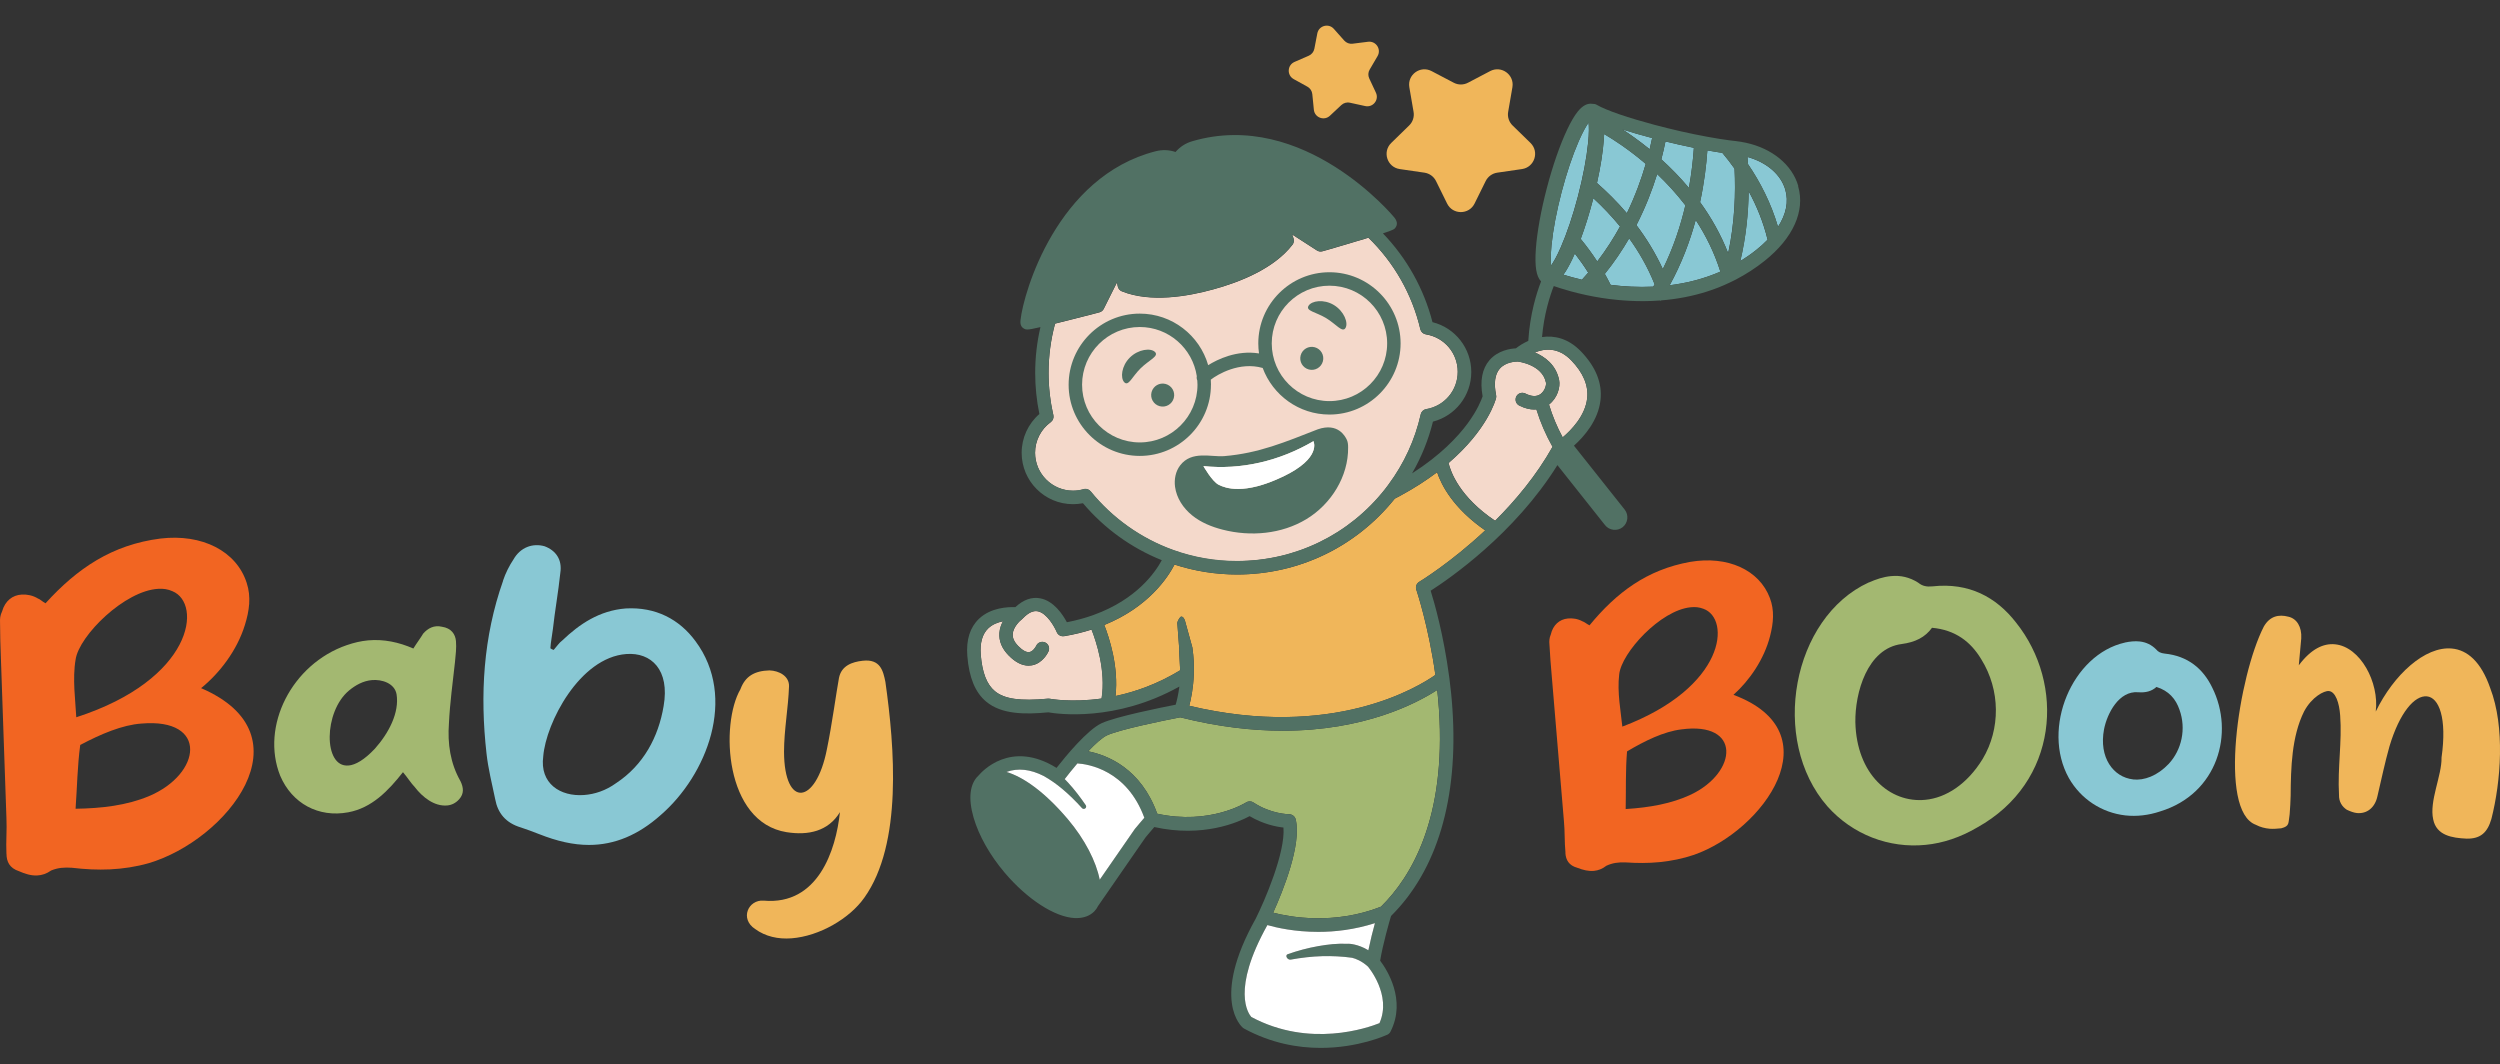 <svg width="195" height="83" viewBox="0 0 195 83" fill="none" xmlns="http://www.w3.org/2000/svg">
<rect x="0" y="0" width="195" height="83" fill="#333333" stroke="none"/>
<g clip-path="url(#clip0_48_3658)">
<path d="M119.68 31.941C119.348 31.941 118.955 31.859 118.507 31.633C118.249 31.504 118.144 31.188 118.273 30.927C118.401 30.67 118.717 30.565 118.978 30.693C119.473 30.943 119.879 30.954 120.179 30.725C120.514 30.471 120.623 30.019 120.588 29.844C120.303 28.418 118.401 28.199 118.382 28.199C118.23 28.199 117.435 28.223 116.975 28.764C116.605 29.197 116.511 29.891 116.698 30.818C116.714 30.896 116.714 30.974 116.695 31.052C116.663 31.181 116.04 33.503 112.988 36.114C113.152 36.792 113.842 38.757 116.62 40.62C118.218 39.026 119.847 37.081 121.102 34.848C120.576 33.905 120.151 32.93 119.843 31.929C119.793 31.933 119.738 31.937 119.684 31.937L119.68 31.941Z" fill="#F4D9CB"/>
<path d="M121.613 29.645C121.722 30.191 121.48 31.044 120.822 31.555C121.087 32.432 121.441 33.285 121.889 34.115C122.564 33.546 123.647 32.432 123.799 31.072C123.912 30.07 123.491 29.076 122.556 28.106C121.539 27.053 120.463 27.182 119.719 27.494C120.486 27.817 121.371 28.445 121.613 29.645Z" fill="#F4D9CB"/>
<path d="M131.735 14.656C131.946 13.486 132.063 12.419 132.121 11.53C131.396 11.382 130.648 11.214 129.907 11.035C129.818 11.472 129.713 11.939 129.584 12.43C130.297 13.073 131.03 13.818 131.735 14.659V14.656Z" fill="#89C8D4"/>
<path d="M128.868 10.767C128.049 10.553 127.258 10.323 126.549 10.093C127.149 10.482 127.882 10.997 128.673 11.64C128.747 11.336 128.809 11.044 128.868 10.763V10.767Z" fill="#89C8D4"/>
<path d="M134.344 11.924C133.973 11.87 133.584 11.803 133.174 11.729C133.097 12.86 132.933 14.247 132.605 15.767C133.451 16.932 134.215 18.261 134.796 19.746C135.314 17.341 135.384 15.034 135.291 13.152C134.983 12.719 134.667 12.306 134.34 11.921L134.344 11.924Z" fill="#89C8D4"/>
<path d="M135.746 20.365C136.167 20.104 136.58 19.82 136.985 19.496C137.313 19.235 137.609 18.966 137.87 18.697C137.535 17.318 137.017 16.059 136.393 14.917C136.374 16.581 136.198 18.444 135.742 20.365H135.746Z" fill="#89C8D4"/>
<path d="M130.232 22.252C131.534 22.088 132.879 21.761 134.188 21.188C133.72 19.695 133.046 18.351 132.267 17.162C131.819 18.807 131.168 20.553 130.232 22.256V22.252Z" fill="#89C8D4"/>
<path d="M136.303 12.24C136.318 12.423 136.33 12.611 136.342 12.801C137.304 14.212 138.138 15.841 138.684 17.692C139.319 16.714 139.522 15.724 139.249 14.793C138.902 13.597 137.788 12.657 136.299 12.244L136.303 12.24Z" fill="#89C8D4"/>
<path d="M126.895 16.632C127.55 15.284 128.025 13.97 128.368 12.782C127.02 11.632 125.808 10.857 125.122 10.455C125.118 10.58 125.11 10.708 125.102 10.841C125.032 11.819 124.849 13.008 124.564 14.274C125.332 14.945 126.127 15.728 126.895 16.628V16.632Z" fill="#89C8D4"/>
<path d="M129.258 13.58C128.872 14.823 128.35 16.176 127.641 17.559C128.408 18.576 129.118 19.718 129.702 20.989C130.532 19.309 131.09 17.598 131.46 16.012C130.754 15.096 130.002 14.282 129.262 13.58H129.258Z" fill="#89C8D4"/>
<path d="M123.871 11.164C123.949 10.361 123.941 9.866 123.906 9.566C123.731 9.812 123.478 10.241 123.154 10.977C123.142 11.005 123.131 11.036 123.115 11.067C122.651 12.139 122.188 13.518 121.806 14.972C121.416 16.464 121.135 17.934 121.018 19.111C120.995 19.345 120.98 19.547 120.972 19.734C120.948 20.182 120.96 20.498 120.983 20.709C121.159 20.463 121.412 20.034 121.736 19.298C122.211 18.214 122.69 16.796 123.08 15.303C123.47 13.81 123.75 12.341 123.867 11.164H123.871Z" fill="#89C8D4"/>
<path d="M122.651 20.183C122.405 20.697 122.171 21.114 121.945 21.426C122.308 21.539 122.799 21.679 123.387 21.82C123.555 21.636 123.719 21.449 123.878 21.266C123.551 20.74 123.196 20.245 122.834 19.777C122.772 19.918 122.709 20.058 122.647 20.186L122.651 20.183Z" fill="#89C8D4"/>
<path d="M125.176 21.364C125.332 21.64 125.484 21.929 125.628 22.217C126.637 22.346 127.764 22.416 128.952 22.358C128.987 22.295 129.026 22.237 129.061 22.174C128.531 20.845 127.841 19.649 127.074 18.589C126.536 19.516 125.908 20.452 125.176 21.36V21.364Z" fill="#89C8D4"/>
<path d="M124.281 15.463C124.269 15.514 124.258 15.56 124.242 15.611C123.957 16.694 123.634 17.727 123.295 18.639C123.743 19.185 124.176 19.769 124.585 20.397C125.271 19.5 125.859 18.581 126.362 17.665C125.684 16.835 124.975 16.102 124.281 15.463Z" fill="#89C8D4"/>
<path d="M122.107 66.505C122.021 65.636 122.068 64.841 121.983 64.003C121.679 60.273 121.351 56.578 121.047 52.849C120.961 51.98 120.907 51.103 120.856 50.261C120.833 50.02 120.841 49.778 120.961 49.493C121.133 48.749 121.636 48.305 122.294 48.242C122.653 48.207 123.054 48.258 123.436 48.465C123.592 48.511 123.728 48.648 123.982 48.776C126.094 46.208 128.467 44.431 131.835 43.827C134.758 43.328 137.228 44.454 138.051 46.645C138.417 47.607 138.331 48.585 138.066 49.614C137.606 51.419 136.464 53.075 135.21 54.197C143.07 57.128 137.544 64.79 132.123 66.68C131.242 66.976 130.35 67.156 129.45 67.245C128.549 67.335 127.669 67.327 126.753 67.265C126.234 67.253 125.786 67.3 125.295 67.53C124.987 67.771 124.664 67.896 124.333 67.927C123.912 67.97 123.479 67.861 123.035 67.689C122.38 67.51 122.127 67.082 122.099 66.509L122.107 66.505ZM126.803 63.106C128.639 62.989 130.369 62.697 131.905 61.972C135.553 60.222 135.833 56.255 131.137 56.894C129.789 57.058 128.312 57.775 126.909 58.609C126.784 60.105 126.835 61.586 126.803 63.106ZM126.542 56.676C134.637 53.613 135.023 48.242 132.86 47.483C132.544 47.362 132.24 47.331 131.877 47.366C129.504 47.596 126.468 50.924 126.297 52.607C126.129 53.987 126.429 55.534 126.542 56.676Z" fill="#F26522"/>
<path d="M145.766 45.436C146.335 45.183 146.908 44.992 147.497 44.937C148.249 44.863 148.954 45.023 149.625 45.452C149.948 45.717 150.283 45.783 150.739 45.736C153.576 45.425 155.7 46.566 157.247 48.554C161.086 53.351 160.587 61.017 154.212 64.548C152.933 65.3 151.561 65.768 150.19 65.9C147.349 66.181 144.508 65.109 142.539 62.896C138.003 57.705 139.8 48.164 145.759 45.432L145.766 45.436ZM150.182 62.385C151.776 62.229 153.436 61.181 154.656 59.185C156.035 56.867 156.043 53.839 154.539 51.422C153.713 50.047 152.512 49.131 150.696 48.967C150.158 49.711 149.391 50.093 148.331 50.234C145.646 50.577 144.683 54.041 144.718 56.337C144.812 60.39 147.411 62.658 150.182 62.385Z" fill="#A3B871"/>
<path d="M165.744 50.117C166.138 50.035 166.524 49.993 166.902 50.035C167.385 50.09 167.81 50.285 168.172 50.647C168.34 50.858 168.542 50.944 168.835 50.979C170.662 51.162 171.847 52.167 172.553 53.629C174.322 57.163 172.981 61.922 168.492 63.29C167.588 63.594 166.66 63.699 165.779 63.602C163.951 63.395 162.307 62.339 161.368 60.683C159.212 56.805 161.625 51.041 165.744 50.121V50.117ZM166.368 60.796C167.249 60.893 168.27 60.519 169.162 59.58C170.179 58.481 170.534 56.844 170 55.359C169.712 54.517 169.166 53.882 168.203 53.582C167.825 53.921 167.365 54.042 166.777 53.995C165.28 53.87 164.361 55.636 164.115 56.883C163.698 59.089 164.844 60.62 166.376 60.792L166.368 60.796Z" fill="#89C8D4"/>
<path d="M176.574 48.878C177.045 48.052 177.743 47.904 178.491 48.102C179.138 48.243 179.555 48.886 179.497 49.801L179.306 51.894C180.268 50.608 181.231 50.172 182.12 50.254C184.107 50.437 185.592 53.235 185.308 55.503C186.707 52.623 189.15 50.394 191.243 50.585C192.447 50.694 193.523 51.61 194.232 53.656C195.405 56.692 195.07 60.959 194.33 63.874C194.022 64.927 193.499 65.433 192.397 65.414C191.266 65.363 190.043 65.172 189.789 63.909C189.47 62.483 190.471 60.488 190.44 59.089C190.881 55.99 190.234 54.4 189.294 54.315C188.355 54.229 187.178 55.546 186.379 58.216C186.029 59.451 185.748 60.795 185.444 62.086C185.257 62.993 184.629 63.489 183.846 63.418C183.612 63.395 183.332 63.294 183.051 63.161C182.677 62.916 182.424 62.522 182.443 61.996C182.322 59.876 182.689 57.849 182.533 55.803C182.463 54.821 182.174 53.952 181.652 53.901C181.286 53.866 180.323 54.357 179.719 55.491C178.749 57.436 178.686 59.884 178.671 62.07C178.651 62.569 178.639 62.99 178.593 63.512C178.476 64.213 178.612 64.432 177.938 64.607C177.673 64.634 177.295 64.665 177.034 64.642C176.667 64.607 176.305 64.521 175.954 64.334C172.992 63.247 174.614 52.709 176.574 48.878Z" fill="#F0B65A"/>
<path d="M100.072 37.174C97.024 38.632 95.574 38.071 95.06 37.813C94.545 37.556 93.867 36.356 93.867 36.356C96.782 36.66 99.767 35.986 102.449 34.411C102.449 34.411 103.123 35.717 100.075 37.174H100.072Z" fill="#E0E1E1"/>
<path d="M112.096 36.832C111.289 37.44 110.346 38.06 109.243 38.656C109.099 38.738 108.943 38.816 108.791 38.894C105.779 42.658 101.305 44.81 96.492 44.81C94.824 44.81 93.187 44.548 91.612 44.038C91.102 45.028 89.59 47.351 86.133 48.75C86.526 49.747 87.271 52.008 87.01 54.291C88.537 53.968 90.283 53.364 92.053 52.284L91.967 50.648C91.967 50.609 91.967 50.574 91.975 50.538L91.831 48.59C91.831 48.481 92.033 48.095 92.142 48.095C92.232 48.095 92.333 48.161 92.419 48.383L93.007 50.511C93.007 50.511 93.007 50.523 93.007 50.527C93.007 50.535 93.011 50.542 93.011 50.55C93.109 51.224 93.144 51.91 93.117 52.592C93.078 53.672 92.898 54.533 92.762 55.051C103.962 57.725 110.658 53.567 111.96 52.647C111.426 48.828 110.486 46.037 110.475 46.002C110.393 45.768 110.49 45.507 110.701 45.383C110.74 45.359 113.144 43.905 115.845 41.372C113.374 39.661 112.443 37.873 112.092 36.836L112.096 36.832Z" fill="#F0B65A"/>
<path d="M92.056 55.951C90.664 56.216 87.317 56.91 86.358 57.35C85.968 57.529 85.427 58.024 84.877 58.601C86.362 58.897 88.989 59.922 90.263 63.469C94.359 64.373 97.165 62.611 97.192 62.592C97.368 62.479 97.594 62.479 97.765 62.592C99.148 63.508 100.532 63.508 100.548 63.508C100.785 63.516 101.007 63.671 101.062 63.909C101.537 65.862 100.076 69.482 99.304 71.189C100.606 71.528 104.047 72.167 107.715 70.722C110.1 68.375 112.8 63.819 112.239 55.374C112.204 54.844 112.157 54.322 112.103 53.815C110.509 54.852 106.432 56.995 100.06 56.995C97.703 56.995 95.029 56.699 92.052 55.951H92.056Z" fill="#A3B871"/>
<path d="M82.998 49.622C82.756 49.661 82.523 49.532 82.429 49.306C82.258 48.901 81.661 47.818 80.94 47.681C80.594 47.615 80.208 47.798 79.795 48.223C79.771 48.25 79.744 48.278 79.709 48.305C79.522 48.445 79.031 48.928 78.996 49.45C78.972 49.77 79.112 50.078 79.428 50.398C79.763 50.74 80.075 50.908 80.301 50.865C80.574 50.815 80.788 50.464 80.827 50.378C80.944 50.113 81.256 49.996 81.521 50.113C81.786 50.23 81.903 50.542 81.786 50.807C81.743 50.9 81.342 51.742 80.488 51.898C80.403 51.913 80.313 51.921 80.227 51.921C79.717 51.921 79.198 51.656 78.684 51.134C78.15 50.592 77.908 50 77.955 49.369C77.982 49.03 78.091 48.722 78.236 48.461C77.842 48.539 77.413 48.698 77.086 49.01C76.626 49.45 76.427 50.144 76.501 51.068C76.611 52.451 76.965 53.379 77.589 53.901C78.333 54.525 79.576 54.704 81.743 54.497C81.794 54.493 81.844 54.497 81.895 54.505C81.922 54.509 83.563 54.817 85.929 54.486C86.276 52.334 85.512 50.039 85.145 49.111C84.491 49.318 83.781 49.497 83.002 49.626L82.998 49.622Z" fill="#F4D9CB"/>
<path d="M96.491 43.765C101.023 43.765 105.232 41.723 108.038 38.157C108.128 38.044 108.217 37.927 108.299 37.81C109.527 36.158 110.373 34.314 110.821 32.319C110.867 32.112 111.035 31.953 111.246 31.918C112.672 31.676 113.705 30.452 113.705 29.002C113.705 27.553 112.656 26.313 111.218 26.084C111.008 26.048 110.84 25.892 110.79 25.686C110.15 22.962 108.751 20.499 106.736 18.542C106.725 18.542 106.713 18.55 106.701 18.554C106.631 18.574 106.557 18.597 106.487 18.62C106.464 18.628 106.436 18.636 106.413 18.644C106.331 18.667 106.253 18.691 106.171 18.718C106.152 18.722 106.132 18.729 106.117 18.733C106.035 18.757 105.957 18.78 105.875 18.803C105.848 18.811 105.821 18.819 105.793 18.827C105.715 18.85 105.637 18.874 105.56 18.897C105.536 18.905 105.509 18.913 105.485 18.92C105.411 18.944 105.337 18.963 105.267 18.987C105.232 18.998 105.197 19.006 105.158 19.018C105.096 19.037 105.037 19.053 104.979 19.072C104.94 19.084 104.897 19.096 104.858 19.108C104.8 19.123 104.741 19.142 104.683 19.158C104.651 19.166 104.624 19.178 104.593 19.185C104.542 19.201 104.496 19.213 104.445 19.228C104.386 19.244 104.328 19.263 104.273 19.279C104.246 19.287 104.223 19.294 104.199 19.302C104.137 19.322 104.075 19.337 104.016 19.357C104.001 19.361 103.981 19.365 103.966 19.372C103.892 19.392 103.821 19.415 103.759 19.431C103.755 19.431 103.751 19.431 103.743 19.435C103.619 19.47 103.51 19.501 103.42 19.528C103.408 19.528 103.397 19.536 103.385 19.536C103.315 19.556 103.264 19.571 103.225 19.583C103.217 19.583 103.213 19.583 103.206 19.587C103.178 19.595 103.159 19.602 103.155 19.602C103.011 19.645 102.855 19.622 102.726 19.54L100.785 18.289L100.895 18.593C100.953 18.761 100.926 18.948 100.817 19.088C99.363 20.974 96.658 22.023 94.644 22.572C92.617 23.133 89.733 23.62 87.508 22.728C87.344 22.662 87.223 22.517 87.188 22.342L87.126 22.026L86.093 24.092C86.027 24.228 85.902 24.326 85.758 24.365C85.738 24.369 83.852 24.864 82.297 25.246C81.962 26.489 81.79 27.779 81.79 29.084C81.79 30.195 81.915 31.306 82.165 32.385C82.211 32.592 82.13 32.802 81.962 32.927C81.194 33.48 80.738 34.377 80.738 35.32C80.738 36.949 82.063 38.278 83.696 38.278C83.977 38.278 84.254 38.239 84.519 38.161C84.569 38.145 84.616 38.141 84.667 38.141C84.823 38.141 84.975 38.212 85.072 38.336C86.763 40.425 88.993 42.007 91.51 42.915C93.104 43.488 94.78 43.781 96.487 43.781L96.491 43.765Z" fill="#F4D9CB"/>
<path d="M0.502 66.59C0.455 65.62 0.548 64.747 0.502 63.812C0.369 59.665 0.205 55.557 0.073 51.411C0.026 50.44 0.015 49.47 0.003 48.535C-0.009 48.266 0.011 47.997 0.163 47.689C0.393 46.874 0.973 46.411 1.706 46.376C2.107 46.356 2.548 46.434 2.961 46.684C3.132 46.742 3.273 46.902 3.549 47.058C6.028 44.326 8.752 42.486 12.513 42.007C15.775 41.617 18.452 42.993 19.243 45.468C19.598 46.555 19.45 47.634 19.099 48.757C18.491 50.729 17.135 52.502 15.685 53.675C24.232 57.35 17.696 65.53 11.589 67.331C10.599 67.611 9.602 67.76 8.6 67.81C7.598 67.857 6.624 67.806 5.615 67.686C5.042 67.647 4.543 67.67 3.986 67.9C3.631 68.153 3.269 68.27 2.898 68.286C2.431 68.309 1.955 68.165 1.476 67.951C0.763 67.717 0.506 67.226 0.506 66.59H0.502ZM5.891 63.083C7.934 63.052 9.863 62.826 11.605 62.105C15.74 60.367 16.266 55.986 11.032 56.438C9.531 56.543 7.856 57.261 6.258 58.106C6.036 59.759 6.016 61.399 5.895 63.079L5.891 63.083ZM5.95 55.947C15.081 52.997 15.802 47.069 13.444 46.111C13.101 45.959 12.766 45.908 12.365 45.927C9.726 46.056 6.18 49.575 5.899 51.43C5.638 52.95 5.888 54.681 5.95 55.947Z" fill="#F26522"/>
<path d="M27.043 50.324C27.623 50.121 28.165 50 28.711 49.949C29.927 49.84 31.1 50.086 32.242 50.585C32.503 50.16 32.772 49.813 33.013 49.415C33.376 49.006 33.855 48.741 34.467 48.885C35.203 48.995 35.519 49.466 35.566 50.012C35.613 50.557 35.539 51.087 35.488 51.645C35.309 53.285 35.094 54.805 35.016 56.438C34.903 57.997 35.118 59.529 35.917 60.932C36.162 61.434 36.205 61.906 35.815 62.342C35.542 62.642 35.231 62.794 34.884 62.826C33.867 62.915 32.951 62.171 32.358 61.399C32.027 61.052 31.793 60.651 31.431 60.23C30.285 61.684 29.003 63.02 27.16 63.36C24.849 63.792 22.775 62.674 21.855 60.507C20.312 56.645 22.756 51.8 27.05 50.32L27.043 50.324ZM27.179 59.712C27.725 59.665 28.415 59.275 29.237 58.402C30.328 57.179 31.162 55.581 30.932 54.151C30.78 53.289 29.779 52.977 29.007 53.048C28.337 53.106 27.74 53.433 27.23 53.854C25.227 55.507 25.215 59.883 27.175 59.708L27.179 59.712Z" fill="#A3B871"/>
<path d="M39.235 45.292C39.43 44.712 39.722 44.127 40.046 43.644C40.596 42.673 41.566 42.35 42.474 42.607C43.347 42.931 43.865 43.644 43.706 44.677C43.542 46.232 43.285 47.619 43.125 49.077C43.059 49.626 42.961 50.047 42.93 50.565C43.059 50.663 43.125 50.663 43.187 50.694C43.444 50.402 43.608 50.144 43.865 49.95C45.19 48.687 46.745 47.619 48.815 47.459C51.145 47.331 52.989 48.301 54.251 50.016C57.521 54.416 55.124 60.468 51.535 63.574C49.789 65.129 47.942 65.905 45.939 65.905C44.707 65.905 43.448 65.612 42.057 65.063C41.57 64.868 41.118 64.708 40.635 64.544C39.438 64.19 38.822 63.41 38.627 62.343C38.37 61.111 38.078 59.95 37.949 58.785C37.431 54.19 37.692 49.692 39.243 45.292H39.235ZM45.557 62.011C46.391 61.949 47.256 61.664 48.051 61.088C50.202 59.673 51.36 57.475 51.761 55.082C52.26 52.237 50.787 50.869 48.854 51.014C45.206 51.282 42.579 56.395 42.373 58.995C42.088 61.123 43.709 62.148 45.557 62.011Z" fill="#89C8D4"/>
<path d="M61.357 64.91C56.513 64.139 56.177 56.481 57.752 53.764C58.13 52.736 58.859 52.326 60.016 52.291C60.776 52.315 61.563 52.739 61.544 53.527C61.485 55.234 61.158 56.91 61.154 58.64C61.162 60.857 61.785 61.89 62.51 61.832C63.235 61.777 64.065 60.631 64.494 58.461C64.888 56.566 65.25 53.889 65.441 52.872C65.636 51.909 66.482 51.629 67.284 51.539C68.676 51.379 68.886 52.334 69.061 53.188C69.775 58.242 70.414 65.815 67.417 70.02C66.271 71.649 63.917 73.02 61.743 73.188C60.694 73.27 59.704 73.048 58.901 72.463C57.678 71.664 58.371 70.152 59.568 70.25C63.812 70.624 65.203 66.317 65.515 63.348C64.603 64.852 63.029 65.175 61.361 64.91H61.357Z" fill="#F0B65A"/>
<path d="M94.457 30.008C94.457 29.875 94.449 29.743 94.441 29.614C94.967 29.205 96.686 28.184 98.49 28.702C99.274 30.819 101.312 32.335 103.697 32.335C106.756 32.335 109.246 29.844 109.246 26.785C109.246 23.726 106.756 21.235 103.697 21.235C100.638 21.235 98.147 23.726 98.147 26.785C98.147 27.05 98.167 27.311 98.202 27.568C96.452 27.288 94.944 28.044 94.238 28.484C93.572 26.165 91.432 24.462 88.903 24.462C85.844 24.462 83.353 26.953 83.353 30.012C83.353 33.071 85.844 35.561 88.903 35.561C91.962 35.561 94.453 33.071 94.453 30.012L94.457 30.008ZM103.697 22.284C106.179 22.284 108.198 24.302 108.198 26.785C108.198 29.267 106.179 31.286 103.697 31.286C101.214 31.286 99.196 29.267 99.196 26.785C99.196 24.302 101.214 22.284 103.697 22.284ZM88.903 34.509C86.421 34.509 84.402 32.49 84.402 30.008C84.402 27.525 86.421 25.507 88.903 25.507C91.156 25.507 93.022 27.171 93.35 29.338C93.342 29.377 93.338 29.416 93.338 29.454C93.338 29.536 93.358 29.61 93.389 29.677C93.397 29.786 93.404 29.895 93.404 30.008C93.404 32.49 91.386 34.509 88.903 34.509Z" fill="#507063"/>
<path d="M102.086 28.819C102.565 28.948 103.056 28.663 103.185 28.184C103.314 27.704 103.029 27.213 102.55 27.085C102.07 26.956 101.579 27.241 101.451 27.72C101.322 28.199 101.607 28.69 102.086 28.819Z" fill="#507063"/>
<path d="M90.921 29.949C90.442 29.82 89.951 30.105 89.822 30.584C89.693 31.064 89.978 31.555 90.457 31.683C90.936 31.812 91.428 31.527 91.556 31.048C91.685 30.569 91.4 30.078 90.921 29.949Z" fill="#507063"/>
<path d="M103.432 24.809C104.227 25.288 104.71 25.982 104.948 25.584C105.185 25.187 104.838 24.271 104.043 23.791C103.248 23.312 102.305 23.456 102.064 23.854C101.826 24.251 102.636 24.333 103.432 24.809Z" fill="#507063"/>
<path d="M90.091 27.455C89.763 27.124 88.789 27.233 88.13 27.888C87.468 28.542 87.374 29.489 87.698 29.821C88.025 30.152 88.302 29.384 88.964 28.733C89.627 28.079 90.418 27.786 90.091 27.455Z" fill="#507063"/>
<path d="M109.176 13.187L111.109 13.468C111.498 13.526 111.833 13.768 112.009 14.122L112.874 15.876C113.31 16.765 114.577 16.765 115.017 15.876L115.883 14.122C116.058 13.772 116.393 13.526 116.783 13.468L118.716 13.187C119.694 13.043 120.088 11.843 119.378 11.149L117.979 9.785C117.699 9.512 117.57 9.115 117.636 8.729L117.968 6.803C118.135 5.829 117.11 5.085 116.233 5.545L114.503 6.453C114.156 6.636 113.739 6.636 113.392 6.453L111.662 5.545C110.785 5.085 109.76 5.829 109.928 6.803L110.259 8.729C110.325 9.115 110.197 9.512 109.916 9.785L108.517 11.149C107.808 11.839 108.197 13.043 109.179 13.187H109.176Z" fill="#F0B65A"/>
<path d="M100.91 6.172L101.978 6.761C102.192 6.878 102.336 7.096 102.36 7.342L102.481 8.558C102.543 9.173 103.28 9.45 103.732 9.029L104.624 8.195C104.803 8.028 105.053 7.957 105.294 8.012L106.487 8.273C107.091 8.406 107.586 7.79 107.321 7.229L106.803 6.122C106.697 5.9 106.709 5.639 106.834 5.428L107.45 4.376C107.761 3.842 107.329 3.183 106.713 3.257L105.501 3.409C105.259 3.441 105.014 3.347 104.85 3.164L104.04 2.252C103.63 1.788 102.867 1.999 102.75 2.607L102.52 3.803C102.473 4.045 102.309 4.247 102.087 4.345L100.969 4.832C100.403 5.081 100.365 5.869 100.906 6.169L100.91 6.172Z" fill="#F0B65A"/>
<path d="M102.784 33.488C100.255 34.474 98.193 35.355 95.488 35.577C94.46 35.663 92.951 35.125 92.051 36.302C91.696 36.766 91.576 37.386 91.653 37.97C91.77 38.851 92.297 39.642 92.986 40.199C93.676 40.757 94.514 41.096 95.368 41.314C97.55 41.875 99.966 41.661 101.895 40.495C103.824 39.33 105.185 37.16 105.153 34.891C105.153 34.673 105.134 34.451 105.033 34.26C104.927 34.061 104.374 32.935 102.784 33.488ZM100.071 37.175C97.024 38.633 95.574 38.072 95.06 37.814C94.545 37.557 93.867 36.357 93.867 36.357C96.782 36.661 99.767 35.986 102.449 34.412C102.449 34.412 103.123 35.718 100.075 37.175H100.071Z" fill="#507063"/>
<path d="M140.263 14.501C139.783 12.845 138.225 11.582 136.194 11.138C135.937 11.083 135.672 11.037 135.403 11.005C135.306 10.994 135.204 10.982 135.103 10.97C135.041 10.963 134.974 10.955 134.912 10.947C134.39 10.881 133.825 10.787 133.228 10.678C133.221 10.678 133.209 10.678 133.201 10.674C132.866 10.612 132.523 10.546 132.176 10.475C131.49 10.335 130.785 10.175 130.095 10.004C129.744 9.918 129.397 9.828 129.058 9.739C127.063 9.209 125.305 8.62 124.53 8.168C124.436 8.114 124.335 8.094 124.23 8.102C123.836 8.028 123.446 8.227 123.064 8.702C122.803 9.026 122.527 9.497 122.242 10.101C121.677 11.294 121.112 12.915 120.652 14.677C120.192 16.434 119.888 18.126 119.795 19.443C119.748 20.109 119.76 20.659 119.826 21.068C119.892 21.462 120.017 21.758 120.204 21.949C119.853 22.853 119.335 24.497 119.206 26.59C118.828 26.758 118.497 26.968 118.24 27.171C117.807 27.194 116.841 27.331 116.182 28.091C115.605 28.757 115.426 29.708 115.644 30.912C115.551 31.189 115.239 32 114.452 33.06C113.699 34.077 112.367 35.503 110.141 36.922C110.87 35.663 111.416 34.311 111.77 32.888C113.52 32.432 114.76 30.858 114.76 29.014C114.76 27.171 113.509 25.569 111.735 25.129C111.061 22.522 109.736 20.148 107.869 18.203C108.742 17.923 108.785 17.861 108.879 17.705C109.074 17.385 108.855 17.093 108.758 16.964C108.692 16.878 101.708 8.472 93.005 11.013C92.479 11.165 92.043 11.45 91.692 11.855C91.185 11.684 90.663 11.664 90.133 11.8C82.448 13.765 79.837 22.81 79.603 24.946C79.587 25.102 79.544 25.472 79.887 25.643C79.958 25.678 80.008 25.702 80.121 25.702C80.277 25.702 80.554 25.655 81.154 25.515C80.885 26.676 80.745 27.872 80.745 29.081C80.745 30.16 80.854 31.24 81.072 32.292C80.199 33.048 79.689 34.155 79.689 35.32C79.689 37.53 81.485 39.326 83.695 39.326C83.956 39.326 84.217 39.299 84.471 39.252C86.131 41.216 88.243 42.74 90.62 43.695C90.114 44.638 88.66 46.751 85.32 47.959C85.281 47.966 85.246 47.978 85.211 47.998C85.211 47.998 85.207 47.998 85.203 48.002C84.603 48.212 83.941 48.395 83.216 48.535C82.9 47.939 82.195 46.867 81.135 46.669C80.472 46.544 79.821 46.778 79.198 47.358C78.632 47.335 77.292 47.382 76.364 48.263C75.659 48.933 75.351 49.907 75.452 51.166C75.585 52.846 76.064 54.007 76.914 54.72C78.126 55.737 79.962 55.733 81.77 55.562C82.448 55.683 87 56.342 91.992 53.551C91.91 54.19 91.786 54.681 91.704 54.966C90.624 55.176 87.058 55.889 85.924 56.412C84.814 56.926 83.114 58.995 82.409 59.896C78.831 57.674 76.579 60.188 76.318 60.5C75.639 61.127 75.507 62.285 75.94 63.773C76.349 65.184 77.214 66.712 78.371 68.076C80.133 70.153 82.28 71.54 83.843 71.611C83.886 71.611 83.925 71.611 83.968 71.611C84.529 71.611 85.001 71.435 85.344 71.1C85.468 70.975 85.57 70.827 85.651 70.664L89.346 65.325C89.404 65.258 89.482 65.165 89.568 65.059C89.685 64.919 89.888 64.677 90.036 64.51C93.832 65.352 96.587 64.136 97.472 63.66C98.532 64.288 99.545 64.487 100.11 64.549C100.266 66.505 98.641 70.266 97.947 71.653C94.412 77.967 96.848 80.083 96.953 80.173C96.981 80.192 97.008 80.212 97.035 80.227C99.14 81.373 101.225 81.736 103.013 81.736C105.936 81.736 108.072 80.769 108.212 80.707C108.317 80.656 108.407 80.574 108.458 80.469C109.717 77.998 108.173 75.621 107.651 74.931C107.877 73.583 108.364 71.911 108.501 71.447C112.102 67.873 113.758 62.296 113.29 55.301C113.236 54.459 113.15 53.648 113.049 52.877C113.049 52.842 113.045 52.807 113.033 52.768C112.604 49.537 111.887 47.019 111.591 46.076C112.994 45.18 118.131 41.661 121.478 36.279L125.192 40.959C125.524 41.38 126.143 41.454 126.564 41.123C126.985 40.792 127.059 40.172 126.728 39.751L122.768 34.763C123.567 34.046 124.658 32.798 124.838 31.216C124.99 29.887 124.471 28.605 123.306 27.401C122.316 26.38 121.233 26.154 120.278 26.29C120.434 24.497 120.894 23.079 121.194 22.311C121.486 22.413 121.938 22.564 122.527 22.724C122.881 22.822 123.287 22.919 123.731 23.017C124.105 23.095 124.506 23.172 124.931 23.239C125.317 23.297 125.722 23.352 126.143 23.391C126.767 23.453 127.425 23.488 128.107 23.488C128.154 23.488 128.197 23.488 128.244 23.488C128.653 23.488 129.07 23.469 129.491 23.437C129.495 23.457 129.503 23.473 129.507 23.492C129.518 23.473 129.53 23.453 129.542 23.433C129.873 23.406 130.212 23.371 130.551 23.324C131.697 23.165 132.874 22.88 134.039 22.424C134.183 22.366 134.327 22.303 134.475 22.241C134.768 22.112 135.06 21.976 135.352 21.828C135.38 21.812 135.407 21.797 135.434 21.785C136.182 21.391 136.923 20.92 137.636 20.351C139.861 18.578 140.816 16.458 140.255 14.532L140.263 14.501ZM85.071 38.321C84.969 38.196 84.817 38.126 84.662 38.126C84.611 38.126 84.564 38.134 84.513 38.149C84.248 38.227 83.972 38.266 83.691 38.266C82.062 38.266 80.733 36.941 80.733 35.308C80.733 34.361 81.189 33.469 81.957 32.915C82.128 32.791 82.206 32.58 82.159 32.374C81.914 31.294 81.785 30.183 81.785 29.073C81.785 27.767 81.957 26.477 82.292 25.234C83.843 24.852 85.733 24.361 85.753 24.353C85.897 24.314 86.022 24.217 86.088 24.081L87.121 22.015L87.183 22.331C87.218 22.506 87.339 22.65 87.503 22.716C89.728 23.609 92.616 23.122 94.638 22.561C96.649 22.011 99.354 20.963 100.811 19.076C100.921 18.936 100.952 18.749 100.889 18.581L100.78 18.278L102.721 19.529C102.85 19.61 103.006 19.634 103.15 19.591C103.15 19.591 103.173 19.583 103.2 19.575C103.208 19.575 103.212 19.575 103.22 19.571C103.259 19.56 103.31 19.544 103.38 19.525C103.391 19.525 103.403 19.517 103.415 19.517C103.504 19.49 103.614 19.458 103.738 19.423C103.742 19.423 103.746 19.423 103.754 19.419C103.82 19.4 103.89 19.381 103.96 19.361C103.976 19.357 103.992 19.353 104.011 19.345C104.07 19.33 104.132 19.31 104.194 19.291C104.218 19.283 104.245 19.275 104.268 19.267C104.323 19.252 104.381 19.236 104.44 19.217C104.487 19.201 104.537 19.189 104.588 19.174C104.619 19.166 104.646 19.158 104.677 19.147C104.736 19.131 104.794 19.112 104.853 19.096C104.892 19.084 104.931 19.073 104.974 19.061C105.032 19.045 105.094 19.026 105.153 19.006C105.188 18.995 105.223 18.987 105.262 18.975C105.336 18.952 105.41 18.932 105.48 18.909C105.504 18.901 105.531 18.893 105.554 18.886C105.632 18.862 105.71 18.839 105.788 18.815C105.815 18.808 105.843 18.8 105.87 18.792C105.952 18.769 106.03 18.745 106.112 18.722C106.131 18.718 106.151 18.71 106.166 18.706C106.248 18.683 106.33 18.66 106.408 18.632C106.431 18.624 106.459 18.617 106.482 18.609C106.556 18.585 106.626 18.566 106.696 18.543C106.708 18.543 106.72 18.535 106.731 18.531C108.742 20.487 110.141 22.95 110.784 25.674C110.835 25.881 111.003 26.037 111.213 26.072C112.655 26.302 113.699 27.529 113.699 28.991C113.699 30.452 112.667 31.664 111.24 31.906C111.03 31.941 110.862 32.101 110.816 32.307C110.364 34.303 109.518 36.146 108.294 37.799C108.212 37.916 108.119 38.032 108.033 38.145C105.223 41.708 101.014 43.754 96.486 43.754C94.775 43.754 93.103 43.461 91.509 42.888C88.991 41.98 86.762 40.398 85.071 38.309V38.321ZM85.924 54.483C83.559 54.818 81.922 54.51 81.891 54.502C81.84 54.49 81.789 54.49 81.739 54.494C79.572 54.701 78.329 54.525 77.584 53.898C76.961 53.376 76.606 52.448 76.497 51.065C76.423 50.141 76.622 49.447 77.082 49.007C77.413 48.691 77.838 48.535 78.231 48.453C78.087 48.718 77.974 49.023 77.951 49.362C77.904 49.993 78.145 50.589 78.679 51.127C79.194 51.653 79.712 51.914 80.223 51.914C80.308 51.914 80.398 51.906 80.484 51.891C81.337 51.739 81.739 50.897 81.778 50.8C81.894 50.535 81.778 50.227 81.513 50.106C81.248 49.989 80.94 50.106 80.819 50.371C80.78 50.457 80.569 50.807 80.293 50.858C80.067 50.897 79.759 50.733 79.42 50.39C79.108 50.071 78.964 49.763 78.987 49.443C79.026 48.917 79.517 48.438 79.7 48.298C79.732 48.274 79.759 48.247 79.786 48.216C80.199 47.791 80.585 47.608 80.932 47.674C81.653 47.807 82.253 48.89 82.421 49.299C82.514 49.525 82.752 49.658 82.99 49.615C83.769 49.486 84.478 49.307 85.133 49.1C85.499 50.032 86.263 52.323 85.916 54.475L85.924 54.483ZM88.757 64.374C88.664 64.487 88.582 64.584 88.528 64.646C88.516 64.662 88.504 64.677 88.492 64.693L85.776 68.618C85.499 67.203 84.623 65.473 83.286 63.894C81.45 61.727 79.786 60.593 78.5 60.211C79.396 59.888 80.371 59.997 81.407 60.527C81.91 60.808 82.393 61.147 82.849 61.529C83.395 61.985 83.909 62.495 84.397 63.033C84.459 63.099 84.56 63.115 84.638 63.06C84.724 63.002 84.743 62.889 84.685 62.803C84.268 62.191 83.816 61.599 83.309 61.045C83.223 60.952 83.134 60.862 83.044 60.769C83.286 60.453 83.636 60.013 84.034 59.545C84.86 59.599 87.892 60.052 89.256 63.785C89.132 63.925 88.968 64.116 88.754 64.374H88.757ZM107.6 79.806C106.685 80.173 102.148 81.767 97.6 79.323C97.382 79.078 96.018 77.23 98.855 72.156C99.549 72.355 100.987 72.686 102.826 72.686C104.14 72.686 105.652 72.515 107.246 72.004C107.082 72.593 106.887 73.364 106.731 74.121C105.901 73.622 105.215 73.614 105.18 73.614C105.165 73.614 105.149 73.614 105.133 73.618C104.284 73.583 103.602 73.665 102.826 73.797C101.988 73.945 101.197 74.167 100.437 74.428C100.332 74.463 100.305 74.588 100.379 74.701C100.445 74.806 100.57 74.869 100.671 74.849C101.478 74.705 102.304 74.604 103.146 74.58C103.855 74.561 104.705 74.596 105.461 74.705C105.745 74.775 106.209 74.951 106.7 75.395C106.72 75.418 108.575 77.605 107.6 79.803V79.806ZM112.242 55.375C112.803 63.82 110.106 68.376 107.717 70.722C104.05 72.168 100.609 71.529 99.307 71.19C100.075 69.487 101.54 65.862 101.065 63.91C101.006 63.672 100.784 63.516 100.55 63.508C100.535 63.508 99.151 63.508 97.768 62.593C97.596 62.476 97.366 62.476 97.195 62.593C97.168 62.612 94.362 64.374 90.266 63.469C88.991 59.927 86.368 58.898 84.88 58.602C85.425 58.025 85.971 57.53 86.361 57.351C87.319 56.91 90.667 56.217 92.058 55.952C95.036 56.704 97.709 56.996 100.067 56.996C106.439 56.996 110.512 54.853 112.109 53.816C112.164 54.323 112.211 54.845 112.246 55.375H112.242ZM110.699 45.379C110.484 45.507 110.391 45.764 110.473 45.998C110.484 46.033 111.427 48.824 111.957 52.643C110.656 53.559 103.96 57.717 92.76 55.048C92.9 54.525 93.079 53.668 93.115 52.589C93.142 51.906 93.107 51.221 93.009 50.546C93.009 50.538 93.005 50.531 93.005 50.523C93.005 50.519 93.005 50.511 93.005 50.507L92.417 48.38C92.331 48.161 92.23 48.095 92.14 48.091C92.031 48.091 91.832 48.477 91.828 48.586L91.973 50.535C91.969 50.57 91.965 50.609 91.965 50.644L92.051 52.281C90.281 53.364 88.535 53.964 87.008 54.288C87.269 52.008 86.52 49.743 86.131 48.746C89.588 47.347 91.104 45.02 91.61 44.034C93.181 44.545 94.818 44.81 96.49 44.81C101.303 44.81 105.776 42.654 108.789 38.894C108.941 38.816 109.093 38.734 109.241 38.656C110.344 38.056 111.287 37.44 112.094 36.832C112.441 37.869 113.376 39.658 115.847 41.368C113.146 43.902 110.742 45.351 110.703 45.379H110.699ZM116.615 40.624C113.836 38.761 113.142 36.801 112.982 36.119C116.034 33.508 116.657 31.181 116.689 31.056C116.708 30.982 116.708 30.901 116.693 30.823C116.505 29.891 116.595 29.201 116.969 28.769C117.429 28.231 118.224 28.204 118.376 28.204C118.396 28.204 120.297 28.426 120.582 29.848C120.617 30.02 120.508 30.476 120.173 30.729C119.873 30.955 119.471 30.947 118.972 30.698C118.715 30.569 118.4 30.671 118.267 30.932C118.138 31.189 118.24 31.505 118.501 31.637C118.949 31.863 119.343 31.945 119.674 31.945C119.728 31.945 119.783 31.945 119.834 31.937C120.142 32.939 120.562 33.913 121.092 34.856C119.838 37.089 118.209 39.038 116.611 40.628L116.615 40.624ZM122.554 28.106C123.493 29.073 123.91 30.07 123.797 31.072C123.645 32.432 122.562 33.547 121.888 34.116C121.439 33.286 121.085 32.432 120.82 31.555C121.482 31.045 121.72 30.191 121.611 29.646C121.369 28.445 120.485 27.818 119.717 27.494C120.461 27.183 121.533 27.058 122.554 28.106ZM129.908 11.033C130.652 11.216 131.401 11.383 132.122 11.528C132.063 12.416 131.946 13.484 131.736 14.653C131.03 13.811 130.298 13.071 129.584 12.424C129.713 11.933 129.818 11.465 129.908 11.029V11.033ZM128.867 10.768C128.809 11.048 128.747 11.341 128.673 11.645C127.881 11.002 127.149 10.483 126.549 10.097C127.258 10.327 128.049 10.553 128.867 10.772V10.768ZM125.103 10.846C125.11 10.713 125.118 10.585 125.122 10.46C125.808 10.861 127.02 11.633 128.369 12.786C128.022 13.975 127.546 15.288 126.895 16.637C126.128 15.737 125.333 14.953 124.565 14.283C124.845 13.016 125.033 11.828 125.103 10.85V10.846ZM120.987 20.709C120.964 20.499 120.952 20.183 120.976 19.735C120.983 19.552 120.999 19.345 121.022 19.112C121.139 17.935 121.42 16.462 121.81 14.973C122.191 13.519 122.651 12.139 123.119 11.068C123.131 11.04 123.142 11.009 123.158 10.978C123.481 10.242 123.735 9.813 123.91 9.567C123.941 9.867 123.953 10.362 123.875 11.165C123.758 12.342 123.478 13.815 123.088 15.304C122.698 16.797 122.219 18.215 121.743 19.299C121.42 20.035 121.167 20.464 120.991 20.709H120.987ZM123.392 21.82C122.803 21.684 122.312 21.543 121.95 21.427C122.176 21.115 122.41 20.698 122.655 20.183C122.718 20.051 122.78 19.914 122.842 19.774C123.205 20.242 123.556 20.737 123.887 21.263C123.727 21.45 123.563 21.633 123.396 21.816L123.392 21.82ZM124.588 20.394C124.179 19.766 123.746 19.182 123.298 18.636C123.637 17.724 123.961 16.691 124.245 15.608C124.257 15.557 124.269 15.511 124.284 15.46C124.978 16.099 125.687 16.832 126.365 17.662C125.863 18.574 125.278 19.494 124.588 20.394ZM128.953 22.362C127.764 22.416 126.638 22.35 125.629 22.221C125.485 21.929 125.337 21.645 125.177 21.368C125.909 20.456 126.537 19.525 127.075 18.597C127.839 19.661 128.528 20.854 129.062 22.183C129.027 22.245 128.992 22.303 128.953 22.366V22.362ZM127.64 17.561C128.349 16.177 128.871 14.825 129.257 13.581C129.998 14.283 130.75 15.097 131.455 16.013C131.085 17.599 130.528 19.31 129.697 20.99C129.117 19.72 128.404 18.578 127.636 17.561H127.64ZM130.231 22.253C131.171 20.55 131.818 18.808 132.266 17.159C133.045 18.352 133.719 19.692 134.187 21.185C132.874 21.762 131.533 22.089 130.231 22.249V22.253ZM134.799 19.751C134.214 18.262 133.45 16.937 132.609 15.772C132.936 14.252 133.1 12.864 133.178 11.734C133.587 11.808 133.977 11.874 134.347 11.929C134.674 12.319 134.99 12.728 135.298 13.161C135.391 15.043 135.317 17.35 134.803 19.755L134.799 19.751ZM136.989 19.497C136.584 19.821 136.171 20.105 135.75 20.366C136.206 18.445 136.377 16.582 136.401 14.918C137.024 16.06 137.543 17.319 137.878 18.698C137.617 18.967 137.32 19.236 136.993 19.497H136.989ZM138.688 17.693C138.143 15.842 137.309 14.213 136.346 12.802C136.334 12.611 136.323 12.424 136.307 12.241C137.796 12.658 138.91 13.597 139.257 14.79C139.53 15.721 139.327 16.715 138.692 17.689L138.688 17.693Z" fill="#517164"/>
<path d="M100.072 37.174C97.024 38.632 95.574 38.071 95.06 37.813C94.545 37.556 93.867 36.356 93.867 36.356C96.782 36.66 99.767 35.986 102.449 34.411C102.449 34.411 103.123 35.717 100.075 37.174H100.072Z" fill="white"/>
<path d="M88.759 64.374C88.666 64.487 88.584 64.584 88.529 64.646C88.518 64.662 88.506 64.677 88.494 64.693L85.778 68.618C85.501 67.203 84.624 65.473 83.288 63.894C81.452 61.727 79.788 60.593 78.502 60.211C79.398 59.888 80.373 59.997 81.409 60.527C81.912 60.808 82.395 61.147 82.851 61.529C83.397 61.985 83.911 62.495 84.398 63.033C84.461 63.099 84.562 63.115 84.64 63.06C84.726 63.002 84.745 62.889 84.687 62.803C84.27 62.191 83.818 61.599 83.311 61.045C83.225 60.952 83.136 60.862 83.046 60.769C83.288 60.453 83.638 60.013 84.036 59.545C84.862 59.599 87.894 60.052 89.258 63.785C89.133 63.925 88.97 64.116 88.755 64.374H88.759Z" fill="white"/>
<path d="M107.601 79.806C106.685 80.172 102.149 81.766 97.601 79.323C97.382 79.077 96.019 77.23 98.856 72.156C99.549 72.355 100.987 72.686 102.827 72.686C104.14 72.686 105.652 72.514 107.246 72.004C107.083 72.592 106.888 73.364 106.732 74.12C105.902 73.621 105.216 73.613 105.181 73.613C105.165 73.613 105.15 73.613 105.134 73.617C104.284 73.582 103.602 73.664 102.827 73.797C101.989 73.945 101.198 74.163 100.438 74.428C100.333 74.463 100.305 74.588 100.379 74.701C100.446 74.806 100.57 74.868 100.672 74.849C101.478 74.705 102.305 74.603 103.146 74.58C103.856 74.561 104.705 74.596 105.461 74.705C105.746 74.775 106.21 74.95 106.701 75.394C106.72 75.418 108.575 77.604 107.601 79.802V79.806Z" fill="white"/>
</g>
<defs>
<clipPath id="clip0_48_3658">
<rect width="195" height="83" fill="white"/>
</clipPath>
</defs>
</svg>
